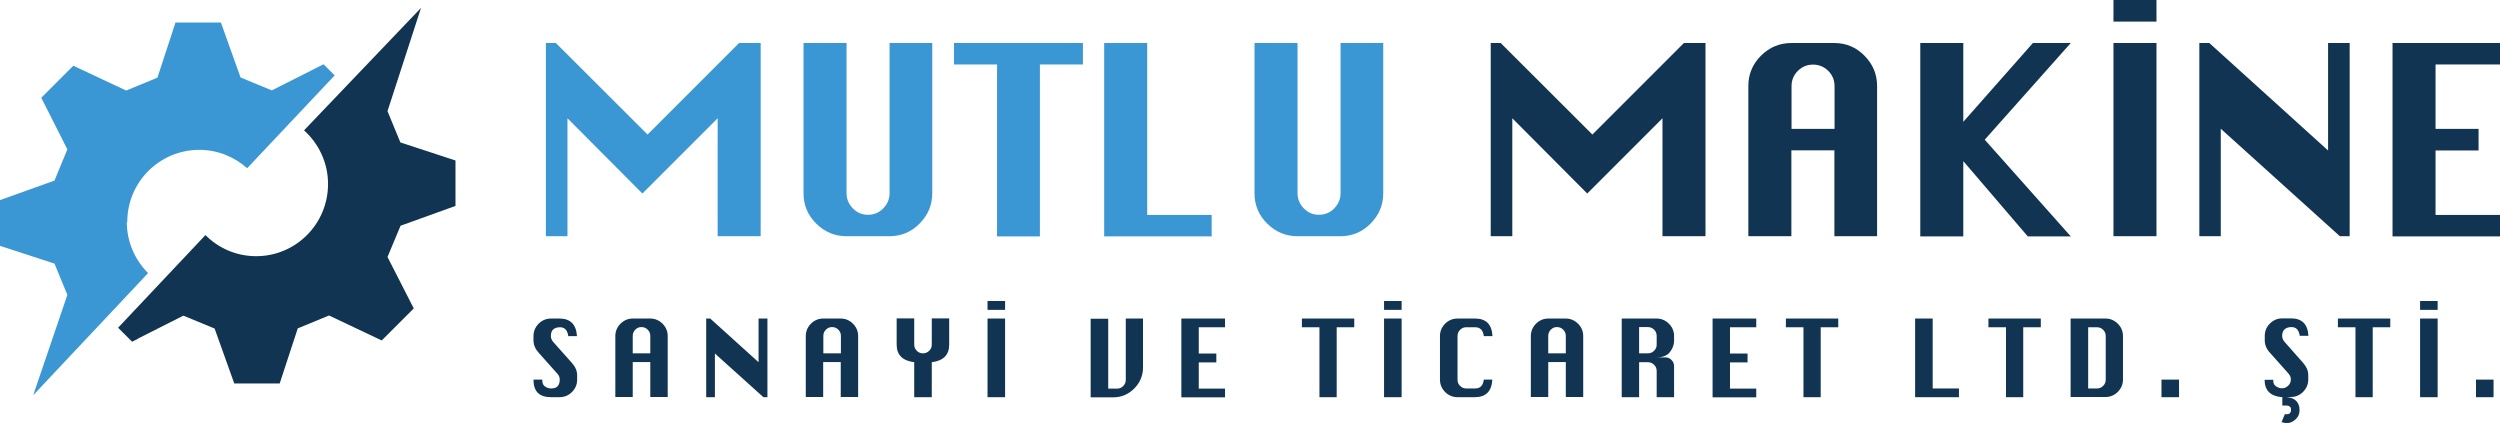 <?xml version="1.0" encoding="UTF-8"?>
<svg id="katman_2" data-name="katman 2" xmlns="http://www.w3.org/2000/svg" viewBox="0 0 155.16 26.27">
  <defs>
    <style>
      .cls-1 {
        fill: #103451;
      }

      .cls-2 {
        fill: #3a97d3;
      }
    </style>
  </defs>
  <g id="katman_1" data-name="katman 1">
    <path class="cls-2" d="M7.9,13.77c0-2.47,2-4.47,4.47-4.47,1.15,0,2.18.44,2.97,1.14l5.43-5.76-.69-.69-.38.19-2.83,1.43-1.94-.8-1.22-3.41h-2.82l-.13.4-.99,3.02-1.94.8-3.28-1.54-1.99,1.99.19.37,1.43,2.83-.8,1.94-3.41,1.22v2.82l.4.13,3.01.98.8,1.94-2.12,6.23,7.13-7.58c-.81-.81-1.32-1.93-1.32-3.17"/>
    <path class="cls-1" d="M8.55,21.02l2.83-1.43,1.94.8,1.22,3.41h2.82l.13-.4.99-3.02,1.94-.8,3.27,1.55,1.99-1.99-.19-.37-1.44-2.82.81-1.94,3.41-1.23v-2.82l-.4-.13-3.02-.99-.8-1.94L26.13.49l-7.26,7.6c.91.82,1.49,2.01,1.49,3.33,0,2.47-1.99,4.48-4.46,4.48-1.23,0-2.35-.5-3.15-1.31l-5.42,5.75.87.87.37-.19Z"/>
    <g>
      <path class="cls-2" d="M33.88,14.66V2.67h.62l5.69,5.68,5.68-5.68h1.34v11.99h-2.67v-7.32l-4.67,4.67-4.65-4.67v7.32h-1.34Z"/>
      <path class="cls-2" d="M55.21,2.67h2.65v9.32c0,.73-.26,1.35-.78,1.88s-1.15.79-1.87.79h-2.67c-.73,0-1.35-.26-1.88-.78-.53-.52-.79-1.15-.79-1.89V2.67h2.67v9.32c0,.36.13.68.39.94.26.27.57.4.94.4s.69-.13.95-.4c.26-.27.39-.58.39-.94V2.67Z"/>
      <path class="cls-2" d="M61.88,14.66V4h-2.67v-1.33h8v1.33h-2.67v10.67h-2.65Z"/>
      <path class="cls-2" d="M68.53,14.66V2.67h2.67v10.67h4v1.33h-6.67Z"/>
      <path class="cls-2" d="M83.2,2.67h2.65v9.32c0,.73-.26,1.35-.78,1.88s-1.15.79-1.87.79h-2.67c-.73,0-1.35-.26-1.88-.78-.53-.52-.79-1.15-.79-1.89V2.67h2.67v9.32c0,.36.13.68.39.94.26.27.57.4.94.4s.69-.13.95-.4c.26-.27.39-.58.39-.94V2.67Z"/>
    </g>
    <path class="cls-1" d="M92.52,14.66V2.67h.62l5.69,5.68,5.68-5.68h1.34v11.99h-2.67v-7.32l-4.67,4.67-4.65-4.67v7.32h-1.34ZM108.51,14.66V5.34c0-.74.26-1.36.79-1.89.53-.52,1.15-.78,1.88-.78h2.67c.72,0,1.35.26,1.87.79.52.53.78,1.15.78,1.88v9.32h-2.65v-5.33h-2.67v5.33h-2.67ZM111.19,8h2.67v-2.65c0-.37-.13-.69-.39-.95-.26-.26-.58-.39-.95-.39s-.67.13-.94.39c-.26.26-.39.58-.39.95v2.65ZM119.18,14.66V2.67h2.67v4.89l4.32-4.89h2.35l-5.34,6,5.34,6h-2.67l-4-4.67v4.67h-2.67ZM131.17,1.34V0h2.67v1.34h-2.67ZM131.17,14.66V2.67h2.67v11.99h-2.67ZM136.5,14.66V2.67h.62l7.37,6.67V2.67h1.34v11.99h-.61l-7.39-6.67v6.67h-1.34ZM148.49,14.66V2.67h6.67v1.33h-4v4h2.67v1.34h-2.67v4h4v1.33h-6.67Z"/>
    <path class="cls-1" d="M34.72,19.77c.68,0,1.04.36,1.09,1.09h-.54c-.05-.36-.22-.55-.51-.55-.19,0-.33.05-.43.14-.1.09-.14.23-.14.41,0,.13.05.26.16.38l1.15,1.29c.21.24.32.49.32.77v.27c0,.29-.11.55-.32.76-.21.21-.47.32-.77.32h-.54c-.36,0-.63-.09-.81-.27-.18-.18-.27-.45-.27-.82h.55v.09c0,.15.06.26.17.34.11.08.24.12.37.12.19,0,.33-.05.41-.14s.13-.23.13-.41c0-.14-.05-.27-.16-.38l-1.15-1.29c-.21-.23-.32-.49-.32-.77v-.27c0-.29.11-.55.32-.76.21-.21.47-.32.77-.32h.54ZM38.19,24.65v-3.79c0-.3.11-.56.32-.77.21-.21.47-.32.76-.32h1.09c.29,0,.55.11.76.32.21.21.32.47.32.76v3.79h-1.08v-2.17h-1.09v2.17h-1.09ZM39.27,21.93h1.09v-1.08c0-.15-.05-.28-.16-.39-.11-.11-.24-.16-.39-.16s-.27.05-.38.16c-.11.11-.16.24-.16.39v1.08ZM43.83,24.65v-4.88h.25l3,2.71v-2.71h.55v4.88h-.25l-3.01-2.71v2.71h-.55ZM50.01,24.65v-3.79c0-.3.11-.56.32-.77.21-.21.47-.32.76-.32h1.09c.29,0,.55.11.76.32.21.21.32.47.32.76v3.79h-1.08v-2.17h-1.09v2.17h-1.09ZM51.1,21.93h1.09v-1.08c0-.15-.05-.28-.16-.39-.11-.11-.24-.16-.39-.16s-.27.05-.38.16c-.11.11-.16.24-.16.39v1.08ZM56.74,24.65v-2.17c-.72-.09-1.09-.45-1.09-1.09v-1.63h1.09v1.63c0,.15.05.27.16.38.11.11.23.16.38.16s.28-.05.39-.16c.11-.11.16-.23.16-.38v-1.63h1.08v1.63c0,.64-.36,1-1.08,1.09v2.17h-1.09ZM61.29,19.23v-.55h1.09v.55h-1.09ZM61.29,24.65v-4.88h1.09v4.88h-1.09ZM69.86,19.77h1.08v3.03c0,.51-.18.94-.54,1.31-.36.36-.8.55-1.3.55h-1.41v-4.88h1.09v4.34h.54c.15,0,.28-.05.39-.16.11-.11.16-.24.16-.38v-3.79ZM73.32,24.65v-4.88h2.71v.54h-1.63v1.63h1.09v.55h-1.09v1.63h1.63v.54h-2.71ZM81.89,24.65v-4.34h-1.09v-.54h3.25v.54h-1.09v4.34h-1.08ZM85.9,19.23v-.55h1.09v.55h-1.09ZM85.9,24.65v-4.88h1.09v4.88h-1.09ZM92.62,23.56c-.04.72-.4,1.09-1.08,1.09h-1.09c-.29,0-.55-.11-.76-.32-.21-.21-.32-.47-.32-.77v-2.71c0-.29.11-.55.32-.76.21-.21.47-.32.77-.32h1.09c.68,0,1.04.36,1.08,1.09h-.54c-.04-.36-.22-.55-.54-.55h-.55c-.15,0-.27.05-.38.16-.11.11-.16.24-.16.39v2.71c0,.15.05.28.16.38.11.11.23.16.38.16h.55c.32,0,.5-.18.54-.55h.54ZM95.01,24.65v-3.79c0-.3.11-.56.32-.77.21-.21.47-.32.76-.32h1.09c.29,0,.55.11.76.32.21.21.32.47.32.76v3.79h-1.08v-2.17h-1.09v2.17h-1.09ZM96.09,21.93h1.09v-1.08c0-.15-.05-.28-.16-.39-.11-.11-.24-.16-.39-.16s-.27.05-.38.16c-.11.11-.16.24-.16.39v1.08ZM100.65,24.65v-4.88h2.17c.29,0,.55.11.76.32.21.21.32.47.32.76v.29c0,.24-.08.48-.25.7-.16.22-.44.34-.83.34h.54c.15,0,.27.05.38.16.11.11.16.24.16.39v1.92h-1.08v-1.63c0-.15-.05-.27-.16-.38-.11-.11-.24-.16-.39-.16h-.54v2.17h-1.09ZM101.73,21.93h.54c.15,0,.28-.05.39-.16.11-.11.16-.23.16-.38v-.54c0-.15-.05-.28-.16-.39-.11-.11-.24-.16-.39-.16h-.54v1.63ZM106.29,24.65v-4.88h2.71v.54h-1.63v1.63h1.09v.55h-1.09v1.63h1.63v.54h-2.71ZM111.93,24.65v-4.34h-1.09v-.54h3.25v.54h-1.09v4.34h-1.08ZM118.86,24.65v-4.88h1.09v4.34h1.63v.54h-2.71ZM124.5,24.65v-4.34h-1.09v-.54h3.25v.54h-1.09v4.34h-1.08ZM128.51,24.65v-4.88h2.17c.29,0,.55.11.76.32.21.21.32.47.32.76v2.71c0,.29-.11.55-.32.76-.21.21-.47.32-.76.32h-2.17ZM129.6,24.11h.54c.15,0,.28-.05.39-.16.11-.11.16-.24.16-.38v-2.71c0-.15-.05-.28-.16-.39-.11-.11-.24-.16-.39-.16h-.54v3.8ZM134.15,24.65v-1.09h1.09v1.09h-1.09ZM141.63,24.65c-.72-.06-1.08-.42-1.08-1.08h.54s0,.06,0,.08c0,.15.06.26.19.34.13.08.24.11.34.11.15,0,.28-.05.39-.16.11-.1.17-.23.17-.39,0-.13-.05-.26-.16-.38l-1.15-1.29c-.21-.23-.31-.49-.31-.76v-.28c0-.29.11-.55.32-.76.21-.21.47-.32.76-.32h.55c.68,0,1.04.36,1.08,1.08h-.54c-.05-.36-.22-.54-.51-.54-.19,0-.33.05-.43.14-.1.09-.15.23-.15.41,0,.13.05.26.16.38l1.14,1.29c.21.24.32.49.32.76v.28c0,.29-.11.54-.32.76-.21.21-.47.32-.76.32h-.27c.27.03.48.11.61.25.13.14.2.32.2.56s-.08.43-.25.58c-.17.15-.34.23-.53.23-.08,0-.19-.02-.34-.06l.21-.5s.08.01.11.01c.09,0,.16-.02.2-.07.04-.04.07-.11.07-.2s-.02-.16-.07-.2c-.05-.04-.11-.07-.2-.07h-.27v-.55ZM146.19,24.65v-4.34h-1.09v-.54h3.25v.54h-1.09v4.34h-1.08ZM150.2,19.23v-.55h1.09v.55h-1.09ZM150.2,24.65v-4.88h1.09v4.88h-1.09ZM153.67,24.65v-1.09h1.09v1.09h-1.09Z"/>
  </g>
</svg>